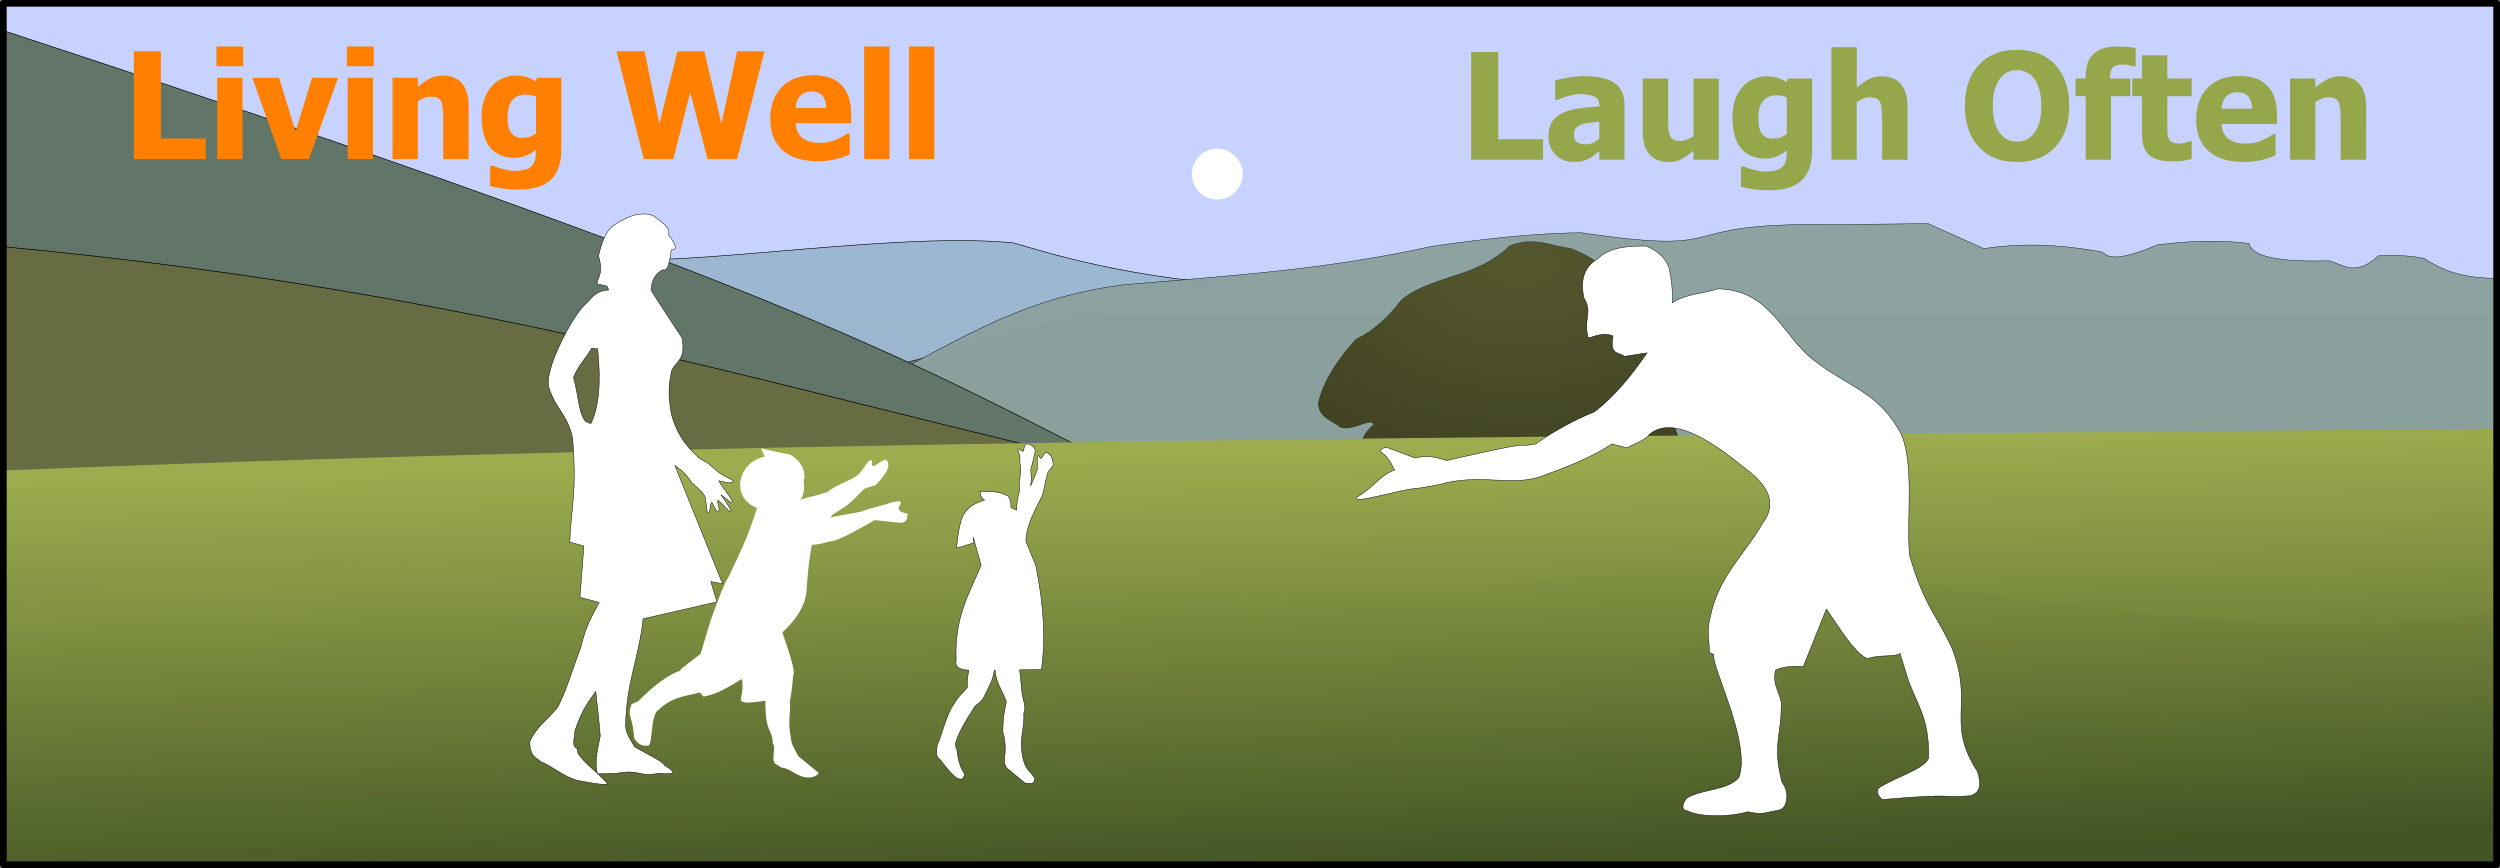<svg xmlns="http://www.w3.org/2000/svg" xmlns:xlink="http://www.w3.org/1999/xlink" width="720" height="250" viewBox="0 0 190.5 66.146"><rect x="0" y="0" width="190.5" height="66.146" fill="#808080" stroke="none"/><defs><linearGradient id="a"><stop offset="0" stop-color="#55582e"/><stop offset="1" stop-color="#3a3c1e"/></linearGradient><linearGradient xlink:href="#b" id="e" gradientUnits="userSpaceOnUse" x1="2133.538" y1="1755.027" x2="2209.416" y2="3213.041" gradientTransform="matrix(.053 0 0 .023 -1623.895 527.187)"/><linearGradient id="b"><stop offset="0" stop-color="#9cac4e"/><stop offset="1" stop-color="#435425"/></linearGradient><linearGradient xlink:href="#c" id="f" gradientUnits="userSpaceOnUse" gradientTransform="matrix(.052 0 0 .04 -1623.895 490.419)" x1="1946.219" y1="2737.097" x2="1909.158" y2="1937.349"/><linearGradient id="c"><stop offset="0" stop-color="#435425"/><stop offset="1" stop-color="#9cac4e" stop-opacity=".502"/></linearGradient><radialGradient xlink:href="#a" id="d" gradientUnits="userSpaceOnUse" gradientTransform="matrix(-0 .027 -.041 -0 -1479.914 473.434)" cx="2965.554" cy="675.417" fx="2965.554" fy="675.417" r="769.104"/></defs><path d="M.255.255v23.83h189.99V.255z" fill="#c7d3fe" stroke="#000" stroke-width=".031" stroke-linecap="round" stroke-linejoin="round"/><path d="M4.164 17.95c-1.685.226-3.108.33-3.91.14v14.262l18.61 8.209 73.7-18.999c-9.116-.81-15.376-3.178-15.442-3.06-9.66-.961-28.65 2.524-31.553.783-7.933.574-7.802.087-8.183-.333-14.272-.006-11.112 1.795-33.222-1.002z" fill="#9bb7d0" fill-opacity=".977" fill-rule="evenodd" stroke="#000" stroke-width=".046"/><path d="M146.93 17.04l-7.537.078c-12.655-.188-6.582 2.423-18.915.618-2.39.027-5.415.183-11.342 1.03-8.404 1.854-16.02 2.286-23.517 2.935-8.46 1.074-13.274 4.808-19.35 7.62 25.623 13.81 41.16 14.029 48.592 15.912l75.384-1.312v-22.71c-1.861-.005-3.711-.291-5.521-1.519-1.31-.266-2.395-.237-3.479-.205-1.77 1.639-2.657.682-3.768.386-3.468.097-5.831-.222-6.114-1.324-1.813-.218-3.943-.277-6.967.114-3.016 1.259-3.754.996-4.204.54-1.996-.347-5.209-.846-9.022-.257-1.914-.873-3.047-1.35-4.24-1.905z" fill="#8ba19e" fill-opacity=".959" fill-rule="evenodd" stroke="#000" stroke-width=".031"/><path d="M-1519.85 569.052c0-1.02-.23-2.017 1.033-3.155-.114-.71-1.982.85-2.774 0-1.45-.76-1.3-1.113-1.45-1.542.427-2.242 2.278-4.276 2.882-4.968 1.37-.643 2.502-1.716 3.5-3.028 2.435-1.894 5.654-1.608 8.235-4.098 1.78-.722 3.143.012 4.657.218 1.072.388 2.061.998 2.974 1.813 1.38 1.494.792 3.19 2.14 4.442.579-.096 1.024.246 1.45.653-.193.972-.986 2.149-.272 2.81.493.725 1.22 1.133 1.233 2.503.374 1.767.713 2.075 1.07 3.1z" fill="url(#d)" fill-rule="evenodd" stroke="#000" stroke-width=".018" transform="translate(1623.477 -533.537)"/><path d="M.255 2.334v24.283l96.167 14.357C70.768 29.14 73.104 26.23.255 2.334z" fill="#617668" fill-rule="evenodd" stroke="#000" stroke-width=".051"/><path d="M.255 18.8v23.278l94.03-4.566C63.38 31.16 40.838 22.618.255 18.8z" fill="#676c42" fill-rule="evenodd" stroke="#000" stroke-width=".054"/><path d="M-1433.232 566.2c-63.267.616-126.448.615-189.99 3.188v30.04h189.99z" fill="url(#e)" fill-rule="evenodd" transform="translate(1623.477 -533.537)"/><path d="M-1572.54 576.097c-3.162.001-6.411.025-9.672.051-14.128.537-28.511.72-41.01 3.512v19.769h189.99v-19.19c-14.072 1.974-27.97.207-41.89-1.911-13.83-2.393-26.035-1.817-35.139.08-15.382 1.714-26.785.236-38.28-1.17-5.822-.942-14.515-1.143-24-1.14z" fill="url(#f)" fill-rule="evenodd" transform="translate(1623.477 -533.537)"/><path fill="none" stroke="#000" stroke-width=".509" stroke-linecap="round" stroke-linejoin="round" d="M.254.255h189.991v65.637H.255z"/><g transform="translate(164.738 33.169) scale(.035)" fill="#fff"><path d="M-1194.883-216.013c-28.228-12.894-54.703 11.399-55.289 0-8.296-42.6 11.014-51.656-8.293-82.933-6.798-34.211-3.41-65.026 30.408-85.698 26.838-25.324 63.994-27.213 104.32-27.49 25.809 9.627 42.187 25.542 50.489 46.841 7.248 33.882 8.01 56.413 7.563 76.829 28.307-19.382 65.965-19.775 99.52-30.41 114.28 2.62 139.107 101.21 206.603 154.08 71.46 56.48 138.117 69.499 185.063 150.009 38.411 59.066 17.8 192.917 24.88 274.983 30.946 110.23 62.622 135.98 93.569 205.72 46.76 124.037-15.026 158.553 54.559 266.269 11.661 38.783-.73 46.11-13.822 52.524-80.688 5.93-15.252-6.71-193.51 8.293-8.773-7.435-13.103-15.504-8.294-24.88 41.43-26.238 96.448-39.919 108.964-64.311 3.408-94.133-31.237-124.354-47.725-182.607l-14.244-46.111c-12.486 8.303-40.567 1.72-71.875 11.057-29.487-14.61-58.974-65.911-88.462-107.813l-50.335 125.13c-19.351-1.259-40.891-.848-60.242 7.563-7.44 29.857 7.556 46.894 12.209 69.84 1.263 75.057-20.111 91.76 1.613 174.274 17.77 22.859 11.368 55.78-4.953 60.55-35.708 6.28-37.425 11.058-69.298 3.915-46.039 13.211-109.526 10.31-130.317-1.727-14.588-.505-14.064-14.132-2.61-28.22 35.232-20.221 89.474-16.218 113.61-44.847 26.883-77.578-61.794-243.141-54.56-267.266-9.653-6.262 3.978 4.711-9.752-5.02-.183-25.11-6.7-45.154 1.767-77.183 18.53-90.205 75.248-135.654 114.647-204.99 30.31-40.765 13.46-79.23-35.938-116.106-31.687-24.524-152.367-131.21-212.861-74.64-4.772 9.215-30.068 18.43-46.995 27.645l-33.174-8.294c-43.091 28.675-99.086 50.898-157.572 71.875-60.822 18.749-117.722-4.114-196.275 11.058-29.961 7.902-55.668 11.473-70.717 13.782-29.906.137-142.545 36.36-131.087 19.391 41.527-24.438 51.261-49.03 82.625-59.244-9.964-20.162-14.944-29.418-30.676-39.967 1.111-4.98 2.834-9.654 15.395-8.91l59.82 22.424c32.619-7.738 49.455.305 69.111 5.529 218.894-50.162 135.654-25.602 193.51-35.938 41.884-29.377 84.794-52.598 128.623-70.302 43.586-33.822 80.169-78.848 114.072-128.161l-49.184 7.717c-11.035-10.009-33.206-.781-24.88-44.23z" fill-rule="evenodd" stroke="#000"/><circle cx="-2056.622" cy="-568.625" r="55.289"/><path d="M-2472.629 18.899c-1.946 1.65-3.892 2.72-5.838 15.505-5.235 2.485-12.96-10.711-12.402-2.19 7.938 13.132 2.635 31.165 5.836 33.561 2.199 30.15-4.022 18.723-2.19 54.721-5.26 20.534-6.486 32.996-6.252 42.537l-11.986-5.328c-1.837-8.248 2.177-12.107-6.566-25.535-23.118-12.2-41.019-8.753-60.557-10.215-.102 21.947 12.905 15.676 8.025 19.7-22.349 6.883-41.596 16.973-50.341 45.234-7.683 31.902-7.364 42.294-9.487 58.369 11.16-1.863 25.628-8.32 37.574-10.58l-1.093-12.768 17.174 61.135c-25.217 60.541-58.41 111.777-54.44 206.371-3.774 17.638 10.47 20.86 27.332 21.99-2.594 17.19-2.952 23.427-2.945 37.375-11.694 15.818-18.281 16.251-29.975 37.979-13.782 14.962-30.416 81.673-35.56 86.818-4.28 35.665 2.335 23.466 12.964 41.104 26.932 34.704 35.37 36.206 42.63 32.685 11.523-17.994-6.301-3.35-13.237-65.66-7.56-5.92.128-30.986 40.162-92.256 1.733-1.205 13.242-8.715 18.744-18.867 12.871-26.928 19.837-36.713 22.934-59.066l1.65-.024c2.576 29.362 16.953 45.237 24.672 68.72-9.057 41.81-6.4 44.109-7.775 65.433 4.958 15.846 6.818 34.017 4.002 55.695-2.201 26.19 11.26 25.677 14.592 31.455l30.453 24.889c8.158-.88 19.63 4.866 20.636-10.319-9.596-19.182-22.42-14.155-28.515-59.594-3.775-33.037 6.375-52.278 4.525-82.011.867-6.08 3.921-5.6 1.291-22.172-7.15-19.353-6.743-48.863-10.328-72.861l47.473-.678c8.685-60.29 6.42-133.72-12.383-226.996l-21.426-52.408c-.283-31.566 20.95-70.261 33.457-94.829 6.925-15.05 7.73-33.527 13.928-53.659 2.155-7 10.416-10.67 12.338-19.302-3.352-17.834-7.11-21.869-10.944-23.345-10.195-7.828-10.655 10.473-17.51 10.943-1.616-3.21-3.06-9.503-5.13-4.562l-1.436 4.543V75.99l-14.219 34.063c3.549-31.86-2.947-27.275 2.318-43.455l7.63-32.008c-1.812-12.188-12.459-15.646-19.805-15.691z" fill-rule="evenodd" stroke="#000"/><path d="M-3050.059 28.727c2.766 5.126 5.532 11.282 8.297 18.072-32.697 5.715-53.684 33.53-53.722 61.516 0 23.035 14.507 41.149 36.726 49.836-20.427 67.145-40.854 104.33-61.281 149.27-10.888 16.056-25.235 56.329-39.287 94.534l-22.1 73.664-44.197 34.377 1.53 1.791c-24.366 8.654-53.438 27.48-88.2 62.416-9.785 8.682-1.096 2.63-19.59 11.31-10.19 30.498 1.604 18.975 5.611 72.82 6.401 13.018 16.67 19.074 31.254 17.36 9.587-4.89 4.347-69.048 22.168-78.025 29.947-28.71 59.894-29.747 89.84-37.783l7.723 9.041c32.48-5.708 57.211-23.042 83.486-38.059 3.21 15.142.796 30.284-2.455 45.426 4.703 9.048 27.272 5.17 53.965 1.615-.684 73.076 14.847 58.259 16.014 92.92 5.667 9.365.609 18.009 1.841 28.852-3.1 18.39 10.888 17.266 16.575 23.94 18.675.01 35.422 22.05 60.16 21.486 14.924-1.056 17.619-5.607 21.484-9.823l-44.812-36.832-13.504-26.396c-10.781-51.05-2.58-57.516-4.588-97.063.3.027.605.043.904.072 2.046-13.327 4.093-25.57 6.139-51.564 6.488-10.116-11.387-56.778-23.326-94.535 31.007-28.532 51.2-59.465 52.79-94.533 3.827-53.044 7.653-77.678 11.48-96.053 9.954-.179 21.4-1.85 36.402-7.076 23.835-.967 64.694-27.471 100.673-46.655l45.426 4.91c22.934 4.105 25.403-6.41 25.783-18.415-7.222-3.575-18.287-1.866-19.644-13.504 1.533-4.717 8.214-10.978 2.455-13.506-12.33-1.41-25.948 5.467-39.004 8.79-14.732 3.752-29.654 7.233-44.48 13.31l-66.297 12.277c-1.67-3.818 16.007-13.326 27.01-20.871 13.06-7.064 30.599-26.442 46.654-41.743l23.326-7.367c23.801-24.243 35.45-44.068 23.326-55.248-7.366-.37-14.733 7.363-22.1 11.051-8.335 6.253-10.051 1.474-8.593-8.596-6.769-6.386-16.322 15.075-24.555 23.328-11.772 17.75-44.525 22.688-72.436 44.198-24.994 8.913-44.033 11.32-58.816 17.308 5.987-9.166 8.83-21.088 7.252-35.94a49.78 49.78 0 00-.934-9.411l2.163 1.033c.816-18.007-2.412-36.013-30.694-54.02z"/><path d="M-3307.36-481.916c-22.365.366-43.512 11.689-64.363 25.692-16.622 11.72-25.007 37.17-31.922 65.07 10.946 40.37.04 41.547-3.681 61.385l22.098 4.912 3.683 8.594c-21.36 1.566-29.717 7.49-47.88 28.238-24.958 20.28-61.422 91.143-75.157 131.562-15.225 47.847-7.845 52.667 5.05 81.866 14.374 25.222 32.58 44.694 39.413 81.226 9.834 122.823-3.934 151.236-6.139 225.9l30.693 8.594-8.593 111.723 41.742 11.05c-13.505 27.757-27.01 44.387-40.516 99.446-17.188 44.849-34.376 103.93-51.564 131.367-20.058 23.525-44.678 40.203-58.93 72.436.482 33.774 13.738 33.482 23.326 42.97 27.829 11.735 55.658 36.581 83.487 41.743 48.315 9.592 71.54 11.262 57.703 1.228-4.712-5.062-10.386-10.474-16.334-15.986l-.856.025c-.09-.349-.165-.698-.25-1.047-23.021-21.26-49.724-43.86-42.72-54.201-14.636-2.615-6.39-23.535-6.139-38.059 15.142-46.614 30.284-64.497 45.426-85.941 8.145 71.299 7.743 74.216 9.822 96.99-4.088 23.025-13.377 52.432-6.389 81.211l1.106 1.021 40.889-1.203c54.162-9.64 47.904 9.293 90.851 0 44.156 4.185 34.118-5.179 13.504-17.187-3.28-8.881-36.147-23.368-65.068-40.516-8.583-15.282-20.258-29.533-19.645-47.88 1.584-92.3 28.803-144.758 38.06-230.813l160.833-36.832-13.506-44.197 25.781 4.91-104.07-257.823c8.935 7.582 21.16 12.6 36.41 36.995 13.277 12.463 24 20.358 29.443 31.123 1.545 10.053 3.802 21.777 3.842 31.328 8.82 11.354 5.36-15.496 10.9-19.432 7.941 15.419 11.426 22.242 13.58 20.3 7.22-2.242-6.39-28.358 1.649-23.265l22.545 22.547c11.182 7.058-4.62-17.153-17.98-35.754l20.87 15.961c15.02 6.245-17.913-30.896-25.646-46.369 42.556 10.176 27.248-1.902 31.785-.285-26.107-14.187-24.824-10.748-49.246-32.775-12.642-11.932-17.497-8.613-29.328-20.016-9.883-10.716-40.182-33.496-56.477-92.08-3.309-24.902-9.175-45.33 0-92.08 8.26-23.828 32.714-23.366 23.328-73.662l-60.16-92.08-7.365-12.278c1.29-23.863 11.435-36.655 25.781-44.197 6.139 1.463 12.278 3.447 18.416-42.97 9.201-.928 16.767-3.326-6.138-33.15 5.665-16.301-17.361-28.506-33.149-41.743-7.76-2.62-15.35-3.714-22.804-3.592zm-111.074 292.367l12.903 1.547c7.832 76.274 1.967 128.957-14.967 162.577l-10.84-4.13c-16.178-18.268-14.493-50.715-26.838-96.513 10.98-27.46 25.082-38.518 39.742-63.48z" fill-rule="evenodd" stroke="#000"/></g><g style="line-height:6.615px;-inkscape-font-specification:'Tahoma Bold';text-align:center" aria-label="Laugh Often" font-weight="700" font-size="11.289" font-family="Tahoma" letter-spacing="0" word-spacing="0" text-anchor="middle" fill="#96a64b" stroke-width=".265"><path style="-inkscape-font-specification:'Tahoma Bold'" d="M117.582 12.174h-5.479V3.966h2.062v6.642h3.417zM121.865 10.559v-1.29q-.49.05-.793.088-.303.033-.596.138-.253.088-.396.27-.138.176-.138.474 0 .435.231.6.237.16.695.16.253 0 .518-.115.265-.116.48-.325zm0 .959l-.358.297q-.154.133-.419.265-.259.127-.507.193-.242.066-.683.066-.822 0-1.367-.551-.54-.551-.54-1.39 0-.688.275-1.113.276-.424.794-.672.523-.254 1.251-.353.728-.1 1.566-.154v-.033q0-.513-.38-.706-.376-.198-1.13-.198-.343 0-.8.126-.458.122-.893.315h-.165V6.116q.286-.083.926-.193.639-.116 1.29-.116 1.598 0 2.326.535.733.529.733 1.62v4.212h-1.919zM130.972 12.174h-1.93v-.684q-.501.42-.92.64-.42.215-.998.215-.92 0-1.439-.58-.512-.583-.512-1.752v-4.03h1.94v3.07q0 .48.022.784.028.303.121.512.088.193.27.292.188.1.519.1.204 0 .48-.1.28-.099.517-.27V5.984h1.93zM136.153 10.222V7.417q-.143-.066-.353-.11-.21-.045-.419-.045-.694 0-1.047.452-.347.447-.347 1.252 0 .402.05.683.055.276.198.49.138.21.358.32.226.105.574.105.259 0 .507-.088.253-.088.48-.254zm1.93 1.24q0 .86-.249 1.461-.248.601-.678.937-.43.342-1.03.491-.601.154-1.335.154-.617 0-1.174-.082-.55-.078-.959-.182v-1.55h.226q.144.056.337.122.198.066.396.121.237.061.463.1.226.038.463.038.491 0 .816-.105.33-.099.496-.286.166-.193.232-.458.066-.259.066-.656v-.115q-.325.286-.755.463-.425.17-.877.17-1.201 0-1.857-.782-.65-.783-.65-2.381 0-.728.198-1.307.204-.579.562-.986.342-.392.827-.601.485-.215 1.008-.215.475 0 .85.121.374.121.683.325l.072-.275h1.868zM145.353 12.174h-1.94v-3.07q0-.375-.034-.745-.028-.374-.11-.55-.099-.21-.286-.299-.188-.093-.502-.093-.237 0-.48.088-.242.088-.518.281v4.388h-1.93V3.597h1.93v3.07q.474-.402.92-.628.453-.226.998-.226.949 0 1.45.6.502.596.502 1.731zM157.678 8.073q0 1.99-1.064 3.13-1.064 1.142-2.916 1.142-1.857 0-2.916-1.152-1.058-1.158-1.058-3.12 0-1.98 1.058-3.126 1.059-1.152 2.916-1.152 1.852 0 2.916 1.147 1.064 1.14 1.064 3.13zm-2.128-.006q0-.733-.154-1.246-.149-.518-.402-.849-.265-.336-.601-.48-.331-.148-.69-.148-.38 0-.688.138-.31.132-.596.48-.253.319-.413.848-.154.53-.154 1.262 0 .755.148 1.257.15.496.408.832.265.342.601.49.336.144.695.144.363 0 .705-.154.342-.16.59-.49.265-.359.408-.833.143-.48.143-1.251zM162.738 5.052h-.149q-.11-.033-.347-.083-.232-.055-.441-.055-.584 0-.8.215-.209.215-.209.805v.05h1.533v1.345h-1.467v4.845h-1.929V7.329h-.772V5.984h.772v-.171q0-1.136.596-1.704.595-.567 1.802-.567.419 0 .783.033.364.027.628.077z"/><path style="-inkscape-font-specification:'Tahoma Bold'" d="M165.472 12.295q-1.18 0-1.72-.485-.534-.485-.534-1.588V7.33h-.739V5.984h.739v-1.77h1.929v1.77h1.857v1.345h-1.857v2.193q0 .326.01.568.01.243.088.436.077.193.27.308.198.11.573.11.155 0 .403-.066.253-.066.352-.12h.166v1.36q-.314.083-.667.127-.353.05-.866.05zM170.968 12.34q-1.753 0-2.69-.839-.932-.838-.932-2.386 0-1.516.871-2.42.871-.904 2.437-.904 1.422 0 2.138.766.717.766.717 2.194v.694h-4.228q.028.43.182.722.154.287.408.458.248.17.579.248.33.072.722.072.336 0 .661-.072.325-.077.595-.199.237-.104.436-.226.204-.12.33-.215h.205v1.593q-.237.094-.436.177-.193.077-.535.16-.314.082-.65.126-.33.05-.81.05zm.64-4.058q-.017-.612-.287-.931-.265-.32-.816-.32-.563 0-.882.336-.314.336-.347.915zM180.3 12.174h-1.94v-3.07q0-.375-.034-.745-.027-.374-.11-.55-.099-.21-.286-.299-.188-.093-.502-.093-.237 0-.48.088-.242.088-.518.281v4.388h-1.929v-6.19h1.93v.683q.473-.402.92-.628.452-.226.998-.226.948 0 1.45.6.5.596.5 1.731z"/></g><g style="line-height:6.615px;-inkscape-font-specification:'Tahoma Bold';text-align:center" aria-label="Living Well" font-weight="700" font-size="11.289" font-family="Tahoma" letter-spacing="0" word-spacing="0" text-anchor="middle" fill="#ff7f00" stroke-width=".265"><path style="-inkscape-font-specification:'Tahoma Bold'" d="M15.68 12.119H10.2V3.91h2.062v6.642h3.417zM18.48 12.119h-1.93v-6.19h1.93zm.054-7.072h-2.04V3.542h2.04zM25.761 5.928l-2.221 6.19h-2.106l-2.205-6.19h2.029l1.267 4.096 1.252-4.096zM28.423 12.119h-1.929v-6.19h1.93zm.055-7.072h-2.04V3.542h2.04zM35.71 12.119h-1.94v-3.07q0-.375-.033-.745-.028-.375-.11-.551-.1-.21-.287-.298-.187-.093-.501-.093-.237 0-.48.088-.242.088-.518.281v4.388h-1.93v-6.19h1.93v.683q.474-.402.92-.628.452-.226.998-.226.948 0 1.45.6.501.596.501 1.731zM40.842 10.167V7.362q-.143-.066-.352-.11-.21-.045-.42-.045-.694 0-1.047.452-.347.447-.347 1.252 0 .402.05.683.055.276.198.49.138.21.359.32.226.105.573.105.259 0 .507-.088.254-.088.48-.254zm1.93 1.24q0 .86-.248 1.461-.249.601-.678.937-.43.342-1.031.49-.601.155-1.334.155-.618 0-1.174-.082-.552-.078-.96-.182v-1.55h.227q.143.056.336.122.198.066.397.121.237.06.463.1.226.038.463.038.49 0 .816-.105.33-.099.496-.286.165-.193.231-.458.066-.259.066-.656v-.115q-.325.286-.755.463-.424.17-.876.17-1.202 0-1.858-.782-.65-.783-.65-2.382 0-.727.198-1.306.204-.579.562-.987.342-.391.827-.6.485-.215 1.009-.215.474 0 .849.12.374.122.683.326l.072-.276h1.869zM58.25 3.911l-2.078 8.208h-2.26l-1.318-5.077-1.279 5.077h-2.26L46.977 3.91h2.139l1.13 5.507 1.378-5.507h2.045l1.306 5.507 1.191-5.507zM62.318 12.284q-1.753 0-2.69-.838-.932-.838-.932-2.387 0-1.515.871-2.42.87-.903 2.436-.903 1.423 0 2.14.766.716.766.716 2.194v.694H60.63q.027.43.182.722.154.287.408.458.248.17.578.248.331.071.723.071.336 0 .661-.071.325-.077.595-.199.237-.104.436-.226.204-.12.33-.215h.205v1.593q-.238.094-.436.177-.193.077-.535.16-.314.082-.65.126-.33.05-.81.05zm.639-4.057q-.017-.612-.287-.932-.264-.32-.815-.32-.563 0-.882.337-.315.336-.348.915zM67.78 12.119h-1.93V3.542h1.93zM71.198 12.119h-1.93V3.542h1.93z"/></g></svg>